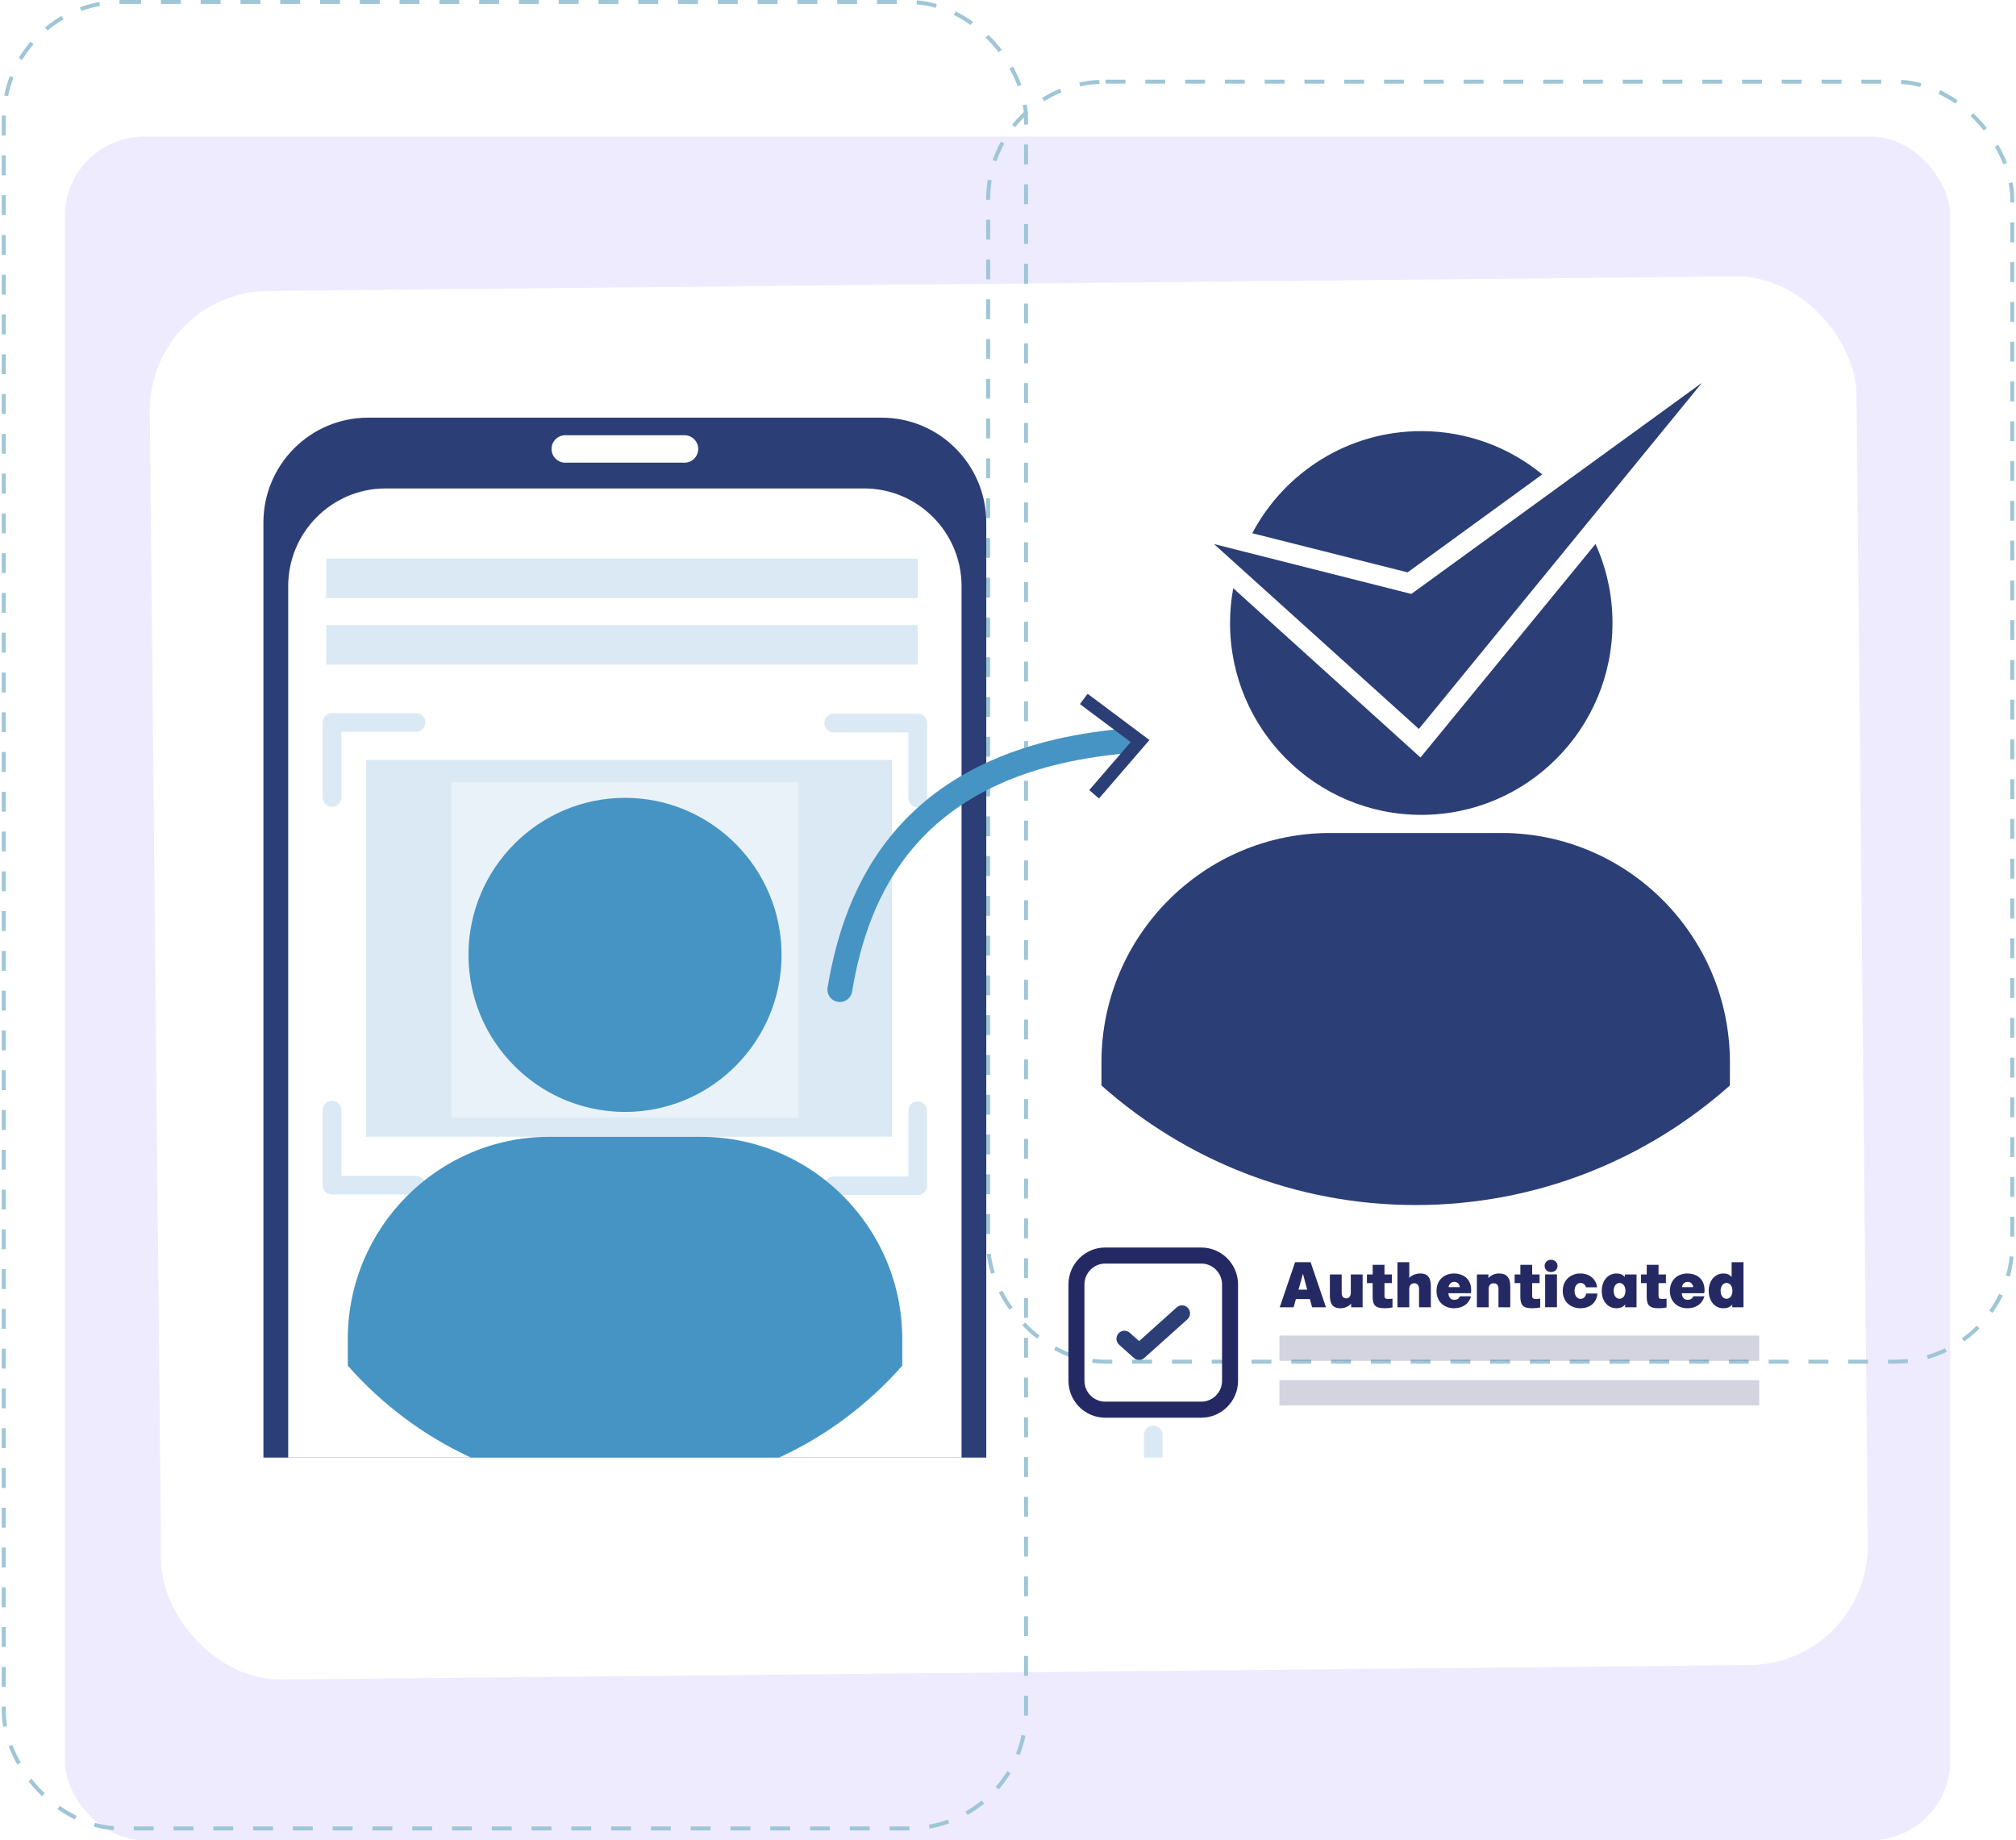 <svg width="448" height="409" viewBox="0 0 448 409" fill="none" xmlns="http://www.w3.org/2000/svg">
<rect x="14.414" y="30.351" width="418.965" height="378.65" rx="17.686" fill="#EEEBFF"/>
<g filter="url(#filter0_d_1158_14451)">
<rect x="33.032" y="50.768" width="379.282" height="308.632" rx="26.53" transform="rotate(-0.564 33.032 50.768)" fill="white"/>
</g>
<rect x="219.595" y="18.145" width="227.57" height="284.486" rx="26.087" stroke="#9FC6D6" stroke-width="0.884" stroke-dasharray="4.42 4.42"/>
<rect x="0.834" y="0.442" width="227.177" height="405.927" rx="26.087" stroke="#9FC6D6" stroke-width="0.884" stroke-dasharray="4.42 4.42"/>
<g clip-path="url(#clip0_1158_14451)">
<path d="M219.172 323.942V116.136C219.172 103.282 208.752 92.827 195.942 92.827H81.769C68.959 92.827 58.539 103.282 58.539 116.136V323.942H219.172Z" fill="#2C3E76"/>
<path d="M213.677 323.941V130.271C213.677 118.297 203.97 108.557 192.037 108.557H85.685C73.752 108.557 64.045 118.297 64.045 130.271V323.941H213.677Z" fill="white"/>
<path d="M333.652 185.133H295.533C267.539 185.133 244.768 207.982 244.768 236.071V241.245C263.361 257.769 287.804 267.816 314.595 267.816C341.387 267.816 365.83 257.764 384.423 241.24V236.066C384.423 207.976 361.651 185.128 333.657 185.128L333.652 185.133Z" fill="#2C3E76"/>
<path d="M312.801 127.204L342.721 105.434C335.399 99.422 326.039 95.817 315.838 95.817C299.553 95.817 285.413 105.01 278.279 118.507L312.801 127.209V127.204Z" fill="#2C3E76"/>
<path d="M315.664 168.353L274.05 130.729C273.591 133.239 273.342 135.816 273.342 138.459C273.342 162.009 292.368 181.1 315.838 181.1C339.307 181.1 358.333 162.009 358.333 138.459C358.333 132.196 356.978 126.255 354.558 120.897L315.664 168.353Z" fill="#2C3E76"/>
<path fill-rule="evenodd" clip-rule="evenodd" d="M269.792 120.919L313.628 132.003L378.228 85.063L315.304 162.01L269.787 120.919H269.792Z" fill="#2C3E76"/>
<path d="M125.605 102.828H152.122C153.798 102.828 155.159 101.462 155.159 99.78C155.159 98.098 153.798 96.733 152.122 96.733H125.605C123.929 96.733 122.568 98.098 122.568 99.78C122.568 101.462 123.929 102.828 125.605 102.828Z" fill="white"/>
<path opacity="0.2" d="M198.222 168.903H81.369V252.634H198.222V168.903Z" fill="#4694C4"/>
<path opacity="0.2" d="M73.777 177.243V160.565H92.462" stroke="#4694C4" stroke-width="4.137" stroke-linecap="round" stroke-linejoin="round"/>
<path opacity="0.2" d="M73.777 246.723V263.396H92.462" stroke="#4694C4" stroke-width="4.137" stroke-linecap="round" stroke-linejoin="round"/>
<path opacity="0.2" d="M203.945 177.371V160.698H185.26" stroke="#4694C4" stroke-width="4.137" stroke-linecap="round" stroke-linejoin="round"/>
<path opacity="0.2" d="M203.945 246.852V263.525H185.26" stroke="#4694C4" stroke-width="4.137" stroke-linecap="round" stroke-linejoin="round"/>
<path opacity="0.41" d="M177.424 173.837H100.371V248.406H177.424V173.837Z" fill="white"/>
<path d="M123.106 243.319C125.71 244.654 128.482 245.651 131.335 246.29C133.827 246.847 136.375 247.128 138.897 247.128C141.419 247.128 143.962 246.847 146.453 246.29C149.307 245.656 152.074 244.659 154.683 243.324C161.276 239.95 166.728 234.428 170.03 227.787C171.334 225.159 172.308 222.378 172.914 219.514C173.424 217.117 173.678 214.662 173.678 212.224C173.678 192.974 158.076 177.319 138.892 177.319C119.708 177.319 104.105 192.979 104.105 212.224C104.105 214.668 104.365 217.122 104.87 219.519C105.476 222.378 106.444 225.164 107.754 227.792C111.056 234.433 116.508 239.95 123.096 243.324L123.106 243.319Z" fill="#4694C4"/>
<path opacity="0.2" d="M203.946 138.925H72.494V147.703H203.946V138.925Z" fill="#4694C4"/>
<path opacity="0.2" d="M203.946 124.143H72.494V132.922H203.946V124.143Z" fill="#4694C4"/>
<path opacity="0.2" d="M390.94 296.823H284.328V302.447H390.94V296.823Z" fill="#252963"/>
<path opacity="0.2" d="M390.94 306.731H284.328V312.355H390.94V306.731Z" fill="#252963"/>
<path d="M266.944 277.257H245.61C241.1 277.257 237.432 280.938 237.432 285.463V306.875C237.432 311.399 241.1 315.081 245.61 315.081H266.944C271.454 315.081 275.122 311.399 275.122 306.875V285.463C275.122 280.938 271.454 277.257 266.944 277.257ZM271.566 306.875C271.566 309.431 269.492 311.512 266.944 311.512H245.61C243.062 311.512 240.988 309.431 240.988 306.875V285.463C240.988 282.906 243.062 280.825 245.61 280.825H266.944C269.492 280.825 271.566 282.906 271.566 285.463V306.875Z" fill="#252963"/>
<path d="M261.498 290.556L253.137 298.056L251.063 296.2C250.334 295.546 249.208 295.607 248.551 296.343C247.899 297.08 247.96 298.204 248.693 298.864L251.949 301.783C252.286 302.085 252.709 302.238 253.132 302.238C253.555 302.238 253.977 302.085 254.314 301.783L263.863 293.22C264.596 292.565 264.657 291.435 264.005 290.704C263.353 289.968 262.227 289.906 261.498 290.561V290.556Z" fill="#2C3E76"/>
<path d="M284.386 290.541L287.795 280.52H291.249L294.658 290.541H291.576L291.076 288.711H287.978L287.464 290.541H284.381H284.386ZM290.49 286.62L289.563 283.153H289.522L288.564 286.62H290.49Z" fill="#252963"/>
<path d="M298.151 283.241V287.28C298.151 288.098 298.493 288.553 299.15 288.553C299.751 288.553 300.179 288.154 300.179 287.28V283.241H302.804V290.542H300.251V289.739C299.609 290.44 298.737 290.757 297.841 290.757C296.383 290.757 295.527 290.01 295.527 287.965V283.241H298.151Z" fill="#252963"/>
<path d="M305.039 283.238V281.106H307.664V283.238H309.304V285.171H307.664V288.019C307.664 288.55 307.934 288.693 308.52 288.693C308.734 288.693 309.202 288.663 309.447 288.607V290.58C308.988 290.682 308.265 290.754 307.704 290.754C305.707 290.754 305.034 290.14 305.034 288.192V285.171H303.766V283.238H305.034H305.039Z" fill="#252963"/>
<path d="M313.176 280.52V284.012C313.747 283.353 314.705 283.026 315.642 283.026C317.125 283.026 317.966 283.782 317.966 285.832V290.541H315.342V286.502C315.342 285.684 314.97 285.198 314.272 285.198C313.645 285.198 313.171 285.628 313.171 286.502V290.541H310.547V280.52H313.171H313.176Z" fill="#252963"/>
<path d="M319.223 286.891C319.223 284.56 320.863 283.026 323.131 283.026C324.644 283.026 326.927 283.798 326.927 286.748C326.927 286.922 326.896 287.249 326.871 287.408H321.862C321.964 288.512 322.489 288.88 323.217 288.88C323.686 288.88 324.216 288.681 324.415 288.093H326.896C326.382 289.882 324.93 290.757 323.116 290.757C320.848 290.757 319.223 289.223 319.223 286.891ZM324.415 286.063C324.303 285.291 323.773 284.887 323.172 284.887C322.616 284.887 322.03 285.245 321.903 286.063H324.415Z" fill="#252963"/>
<path d="M328.202 283.241H330.755V284.028C331.453 283.328 332.197 283.026 333.15 283.026C334.633 283.026 335.616 283.783 335.616 285.833V290.542H332.992V286.462C332.992 285.644 332.635 285.204 331.922 285.204C331.295 285.204 330.821 285.593 330.821 286.462V290.542H328.197V283.241H328.202Z" fill="#252963"/>
<path d="M337.858 283.238V281.106H340.482V283.238H342.123V285.171H340.482V288.019C340.482 288.55 340.752 288.693 341.338 288.693C341.552 288.693 342.021 288.663 342.265 288.607V290.58C341.807 290.682 341.083 290.754 340.523 290.754C338.525 290.754 337.853 290.14 337.853 288.192V285.171H336.584V283.238H337.853H337.858Z" fill="#252963"/>
<path d="M344.679 279.973C345.504 279.973 346.121 280.577 346.121 281.349C346.121 282.121 345.509 282.709 344.679 282.709C343.848 282.709 343.252 282.121 343.252 281.349C343.252 280.577 343.853 279.973 344.679 279.973ZM343.364 283.235H345.988V290.536H343.364V283.235Z" fill="#252963"/>
<path d="M347.273 286.891C347.273 284.56 348.986 283.026 351.182 283.026C353.378 283.026 354.718 284.417 354.922 286.104H352.44C352.257 285.419 351.757 285.133 351.212 285.133C350.443 285.133 349.898 285.879 349.898 286.891C349.898 287.904 350.428 288.665 351.212 288.665C351.798 288.665 352.338 288.308 352.496 287.479H354.993C354.779 289.683 353.169 290.757 351.182 290.757C349.001 290.757 347.273 289.284 347.273 286.891Z" fill="#252963"/>
<path d="M355.947 286.891C355.947 284.586 357.373 283.026 359.213 283.026C359.957 283.026 360.624 283.256 361.067 283.813V283.241H363.676V290.542H361.149V289.939C360.68 290.48 360.064 290.757 359.192 290.757C357.266 290.757 355.941 289.126 355.941 286.891H355.947ZM358.586 286.891C358.586 287.95 359.157 288.65 359.901 288.65C360.644 288.65 361.215 287.934 361.215 286.891C361.215 285.848 360.66 285.133 359.901 285.133C359.141 285.133 358.586 285.879 358.586 286.891Z" fill="#252963"/>
<path d="M365.94 283.238V281.106H368.564V283.238H370.205V285.171H368.564V288.019C368.564 288.55 368.834 288.693 369.42 288.693C369.634 288.693 370.103 288.663 370.347 288.607V290.58C369.889 290.682 369.165 290.754 368.605 290.754C366.607 290.754 365.935 290.14 365.935 288.192V285.171H364.666V283.238H365.935H365.94Z" fill="#252963"/>
<path d="M371.084 286.891C371.084 284.56 372.725 283.026 374.992 283.026C376.506 283.026 378.788 283.798 378.788 286.748C378.788 286.922 378.758 287.249 378.732 287.408H373.723C373.825 288.512 374.35 288.88 375.079 288.88C375.548 288.88 376.077 288.681 376.276 288.093H378.758C378.243 289.882 376.791 290.757 374.977 290.757C372.709 290.757 371.084 289.223 371.084 286.891ZM376.276 286.063C376.164 285.291 375.634 284.887 375.033 284.887C374.478 284.887 373.892 285.245 373.764 286.063H376.276Z" fill="#252963"/>
<path d="M379.715 286.891C379.715 284.585 381.142 283.026 382.981 283.026C383.725 283.026 384.367 283.256 384.805 283.813V280.52H387.445V290.541H384.948V289.928C384.479 290.5 383.837 290.756 382.966 290.756C381.04 290.756 379.715 289.125 379.715 286.891ZM382.354 286.891C382.354 287.964 382.925 288.65 383.669 288.65C384.413 288.65 384.983 287.949 384.983 286.891C384.983 285.832 384.428 285.132 383.669 285.132C382.91 285.132 382.354 285.863 382.354 286.891Z" fill="#252963"/>
<path opacity="0.2" d="M256.279 318.911V334.822" stroke="#4694C4" stroke-width="4.137" stroke-linecap="round" stroke-linejoin="round"/>
<path d="M186.631 219.935C190.193 198.553 201.535 169.007 249.88 164.702" stroke="#4694C4" stroke-width="5.516" stroke-linecap="round" stroke-linejoin="round"/>
<path d="M244.217 177.466L242.056 175.595L251.264 164.925L239.982 156.484L241.694 154.188L255.432 164.47L244.217 177.466Z" fill="#2C3E76"/>
<path d="M104.65 323.943H173.142C183.644 319.101 192.953 312.102 200.51 303.512V297.597C200.51 272.816 180.413 252.651 155.716 252.651H122.081C97.378 252.651 77.287 272.816 77.287 297.597V303.512C84.844 312.102 94.153 319.101 104.655 323.943H104.65Z" fill="#4694C4"/>
</g>
<defs>
<filter id="filter0_d_1158_14451" x="10.299" y="38.45" width="427.768" height="357.817" filterUnits="userSpaceOnUse" color-interpolation-filters="sRGB">
<feFlood flood-opacity="0" result="BackgroundImageFix"/>
<feColorMatrix in="SourceAlpha" type="matrix" values="0 0 0 0 0 0 0 0 0 0 0 0 0 0 0 0 0 0 127 0" result="hardAlpha"/>
<feOffset dy="14.149"/>
<feGaussianBlur stdDeviation="11.496"/>
<feComposite in2="hardAlpha" operator="out"/>
<feColorMatrix type="matrix" values="0 0 0 0 0.625 0 0 0 0 0.625 0 0 0 0 0.625 0 0 0 0.25 0"/>
<feBlend mode="normal" in2="BackgroundImageFix" result="effect1_dropShadow_1158_14451"/>
<feBlend mode="normal" in="SourceGraphic" in2="effect1_dropShadow_1158_14451" result="shape"/>
</filter>
<clipPath id="clip0_1158_14451">
<rect width="343.941" height="242.854" fill="white" transform="translate(52.166 81.087)"/>
</clipPath>
</defs>
</svg>
